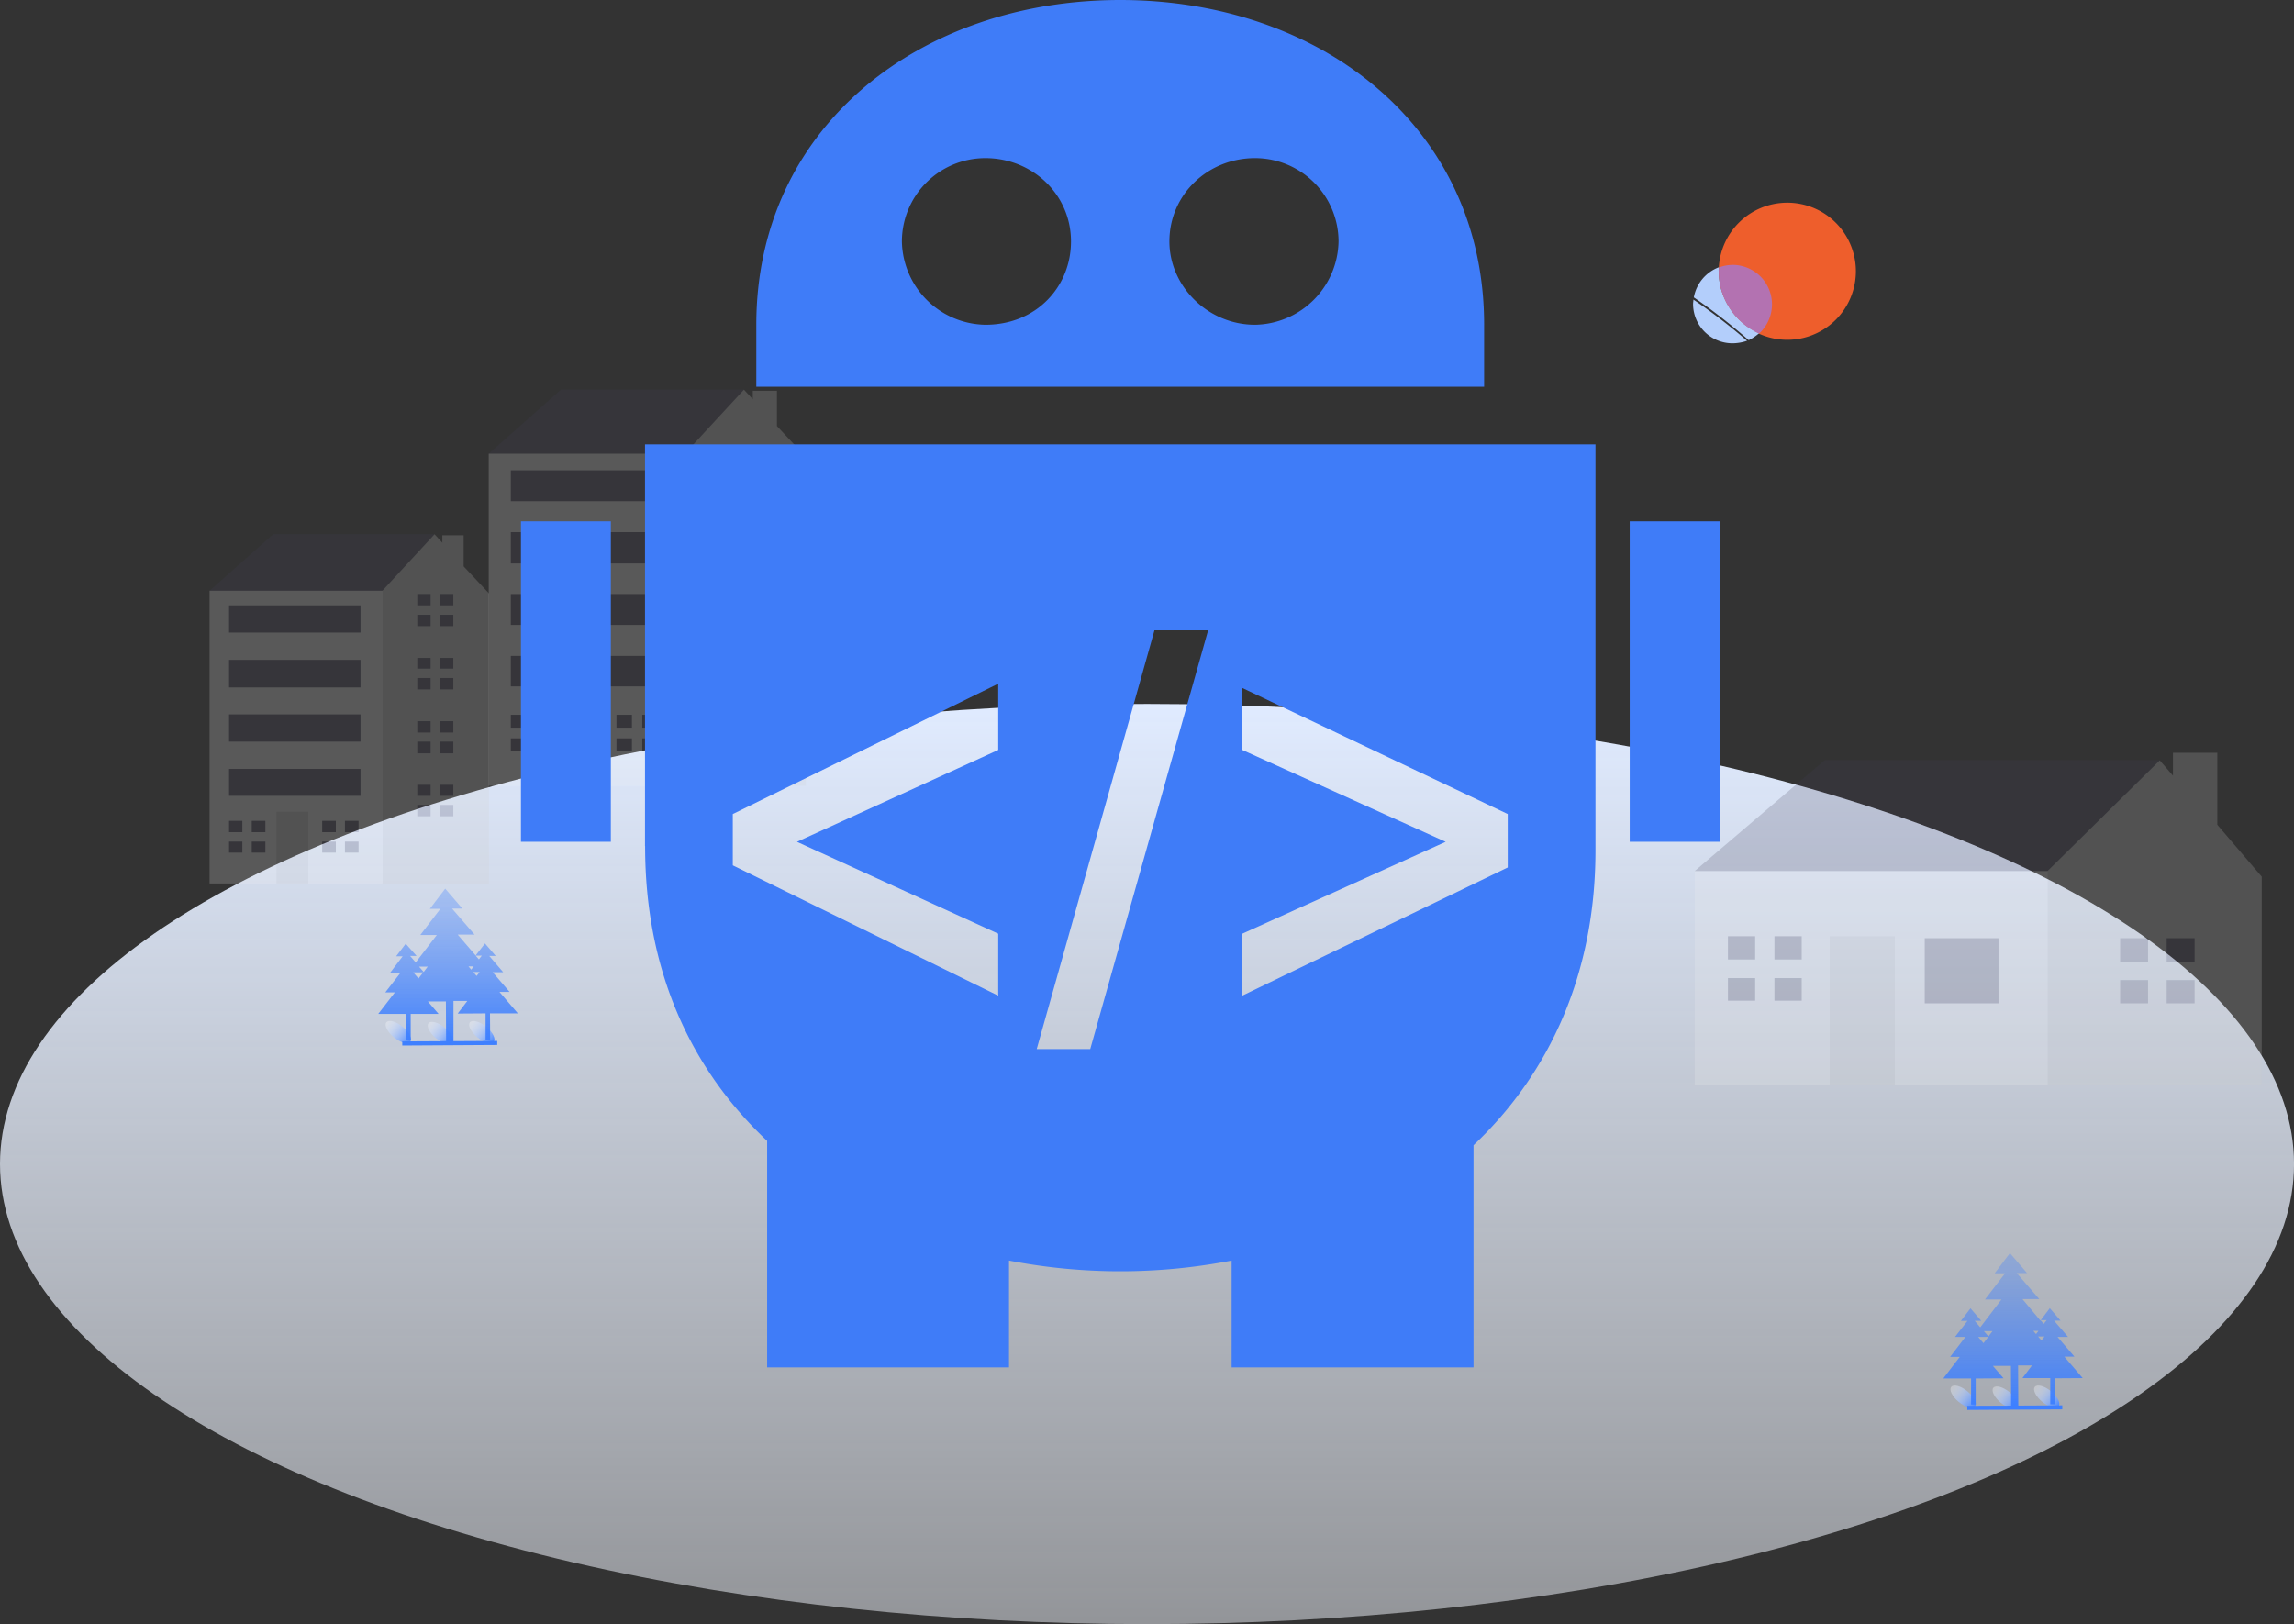 <svg xmlns="http://www.w3.org/2000/svg" xmlns:xlink="http://www.w3.org/1999/xlink" viewBox="0 0 612.51 433.69"><rect x="0" y="0" width="612.51" height="433.69" fill="#333333" stroke="none"/><defs><style>.cls-1{fill:url(#未命名的渐变_15);}.cls-2{fill:url(#未命名的渐变_75);}.cls-3{fill:url(#未命名的渐变_75-2);}.cls-4{fill:url(#未命名的渐变_75-3);}.cls-5{fill:url(#未命名的渐变_29);}.cls-6{fill:url(#未命名的渐变_75-4);}.cls-7{fill:url(#未命名的渐变_75-5);}.cls-8{fill:url(#未命名的渐变_75-6);}.cls-9{fill:url(#未命名的渐变_29-2);}.cls-10{opacity:0.2;}.cls-11{fill:#3f3d56;}.cls-11,.cls-12,.cls-13,.cls-14,.cls-15,.cls-16,.cls-17{fill-rule:evenodd;}.cls-12{fill:#ccc;}.cls-13{fill:#f2f2f2;}.cls-14{fill:#b3cefb;}.cls-15{fill:#ee5e2c;}.cls-16{fill:#b372b1;}.cls-17{fill:#3f7cf8;}</style><linearGradient id="未命名的渐变_15" x1="306.26" y1="433.69" x2="306.26" y2="187.98" gradientUnits="userSpaceOnUse"><stop offset="0" stop-color="#f3f7ff" stop-opacity="0.5"/><stop offset="1" stop-color="#e0ebff"/></linearGradient><linearGradient id="未命名的渐变_75" x1="209.76" y1="-3213.71" x2="201.6" y2="-3213.71" gradientTransform="matrix(0, 1, -1.41, 0, -3992.34, 167.25)" gradientUnits="userSpaceOnUse"><stop offset="0" stop-color="#4a88ff"/><stop offset="1" stop-color="#fff" stop-opacity="0.3"/></linearGradient><linearGradient id="未命名的渐变_75-2" x1="218.62" y1="-3218.64" x2="210.45" y2="-3218.64" gradientTransform="matrix(0, 1, -1.41, 0, -3988.02, 158.65)" xlink:href="#未命名的渐变_75"/><linearGradient id="未命名的渐变_75-3" x1="227.03" y1="-3223.76" x2="218.86" y2="-3223.76" gradientTransform="matrix(0, 1, -1.41, 0, -3984.16, 149.99)" xlink:href="#未命名的渐变_75"/><linearGradient id="未命名的渐变_29" x1="537.45" y1="334.56" x2="537.45" y2="376.41" gradientUnits="userSpaceOnUse"><stop offset="0" stop-color="#3d7fff" stop-opacity="0.3"/><stop offset="0.11" stop-color="#3d7fff" stop-opacity="0.34"/><stop offset="0.3" stop-color="#3d7fff" stop-opacity="0.45"/><stop offset="0.55" stop-color="#3d7fff" stop-opacity="0.62"/><stop offset="0.85" stop-color="#3d7fff" stop-opacity="0.86"/><stop offset="1" stop-color="#3d7fff"/></linearGradient><linearGradient id="未命名的渐变_75-4" x1="-175.28" y1="-3079.11" x2="-183.45" y2="-3079.11" gradientTransform="matrix(0, 1, -1.41, 0, -4220.98, 454.96)" xlink:href="#未命名的渐变_75"/><linearGradient id="未命名的渐变_75-5" x1="-166.42" y1="-3084.03" x2="-174.59" y2="-3084.03" gradientTransform="matrix(0, 1, -1.41, 0, -4216.66, 446.35)" xlink:href="#未命名的渐变_75"/><linearGradient id="未命名的渐变_75-6" x1="-158.01" y1="-3089.15" x2="-166.18" y2="-3089.15" gradientTransform="matrix(0, 1, -1.41, 0, -4212.8, 437.69)" xlink:href="#未命名的渐变_75"/><linearGradient id="未命名的渐变_29-2" x1="119.64" y1="237.23" x2="119.64" y2="279.07" xlink:href="#未命名的渐变_29"/></defs><g id="图层_2" data-name="图层 2"><g id="图层_1-2" data-name="图层 1"><ellipse class="cls-1" cx="306.26" cy="310.83" rx="306.26" ry="122.86"/><ellipse class="cls-2" cx="524.16" cy="372.92" rx="1.83" ry="4.1" transform="translate(-96.35 542.57) rotate(-50.72)"/><ellipse class="cls-3" cx="535.4" cy="373.17" rx="1.83" ry="4.1" transform="translate(-92.42 551.35) rotate(-50.72)"/><ellipse class="cls-4" cx="546.47" cy="372.92" rx="1.83" ry="4.1" transform="translate(-88.16 559.83) rotate(-50.72)"/><path class="cls-5" d="M538.9,375.24l-.06-10.62h3.7L540,368l7.43,0,0,7,1.23,0,0-6.95,7.43-.05-4.9-5.73h2.7l-4.52-5.27,2.81,0-3.73-4.34h1.73l-2.87-3.34-2.51,3.32L540,346.89l4.49,0-6-6.94,2.75,0-4.58-5.33L532.59,340h2.79L530,347l4.4,0-5.66,7.44-1.49-1.74H529l-2.87-3.34-2.56,3.37h1.75L522,357l2.77,0-4.07,5.33h2.56l-4.4,5.77,7.43,0,0,6.95h1.23l0-6.95,7.44-.05-2.85-3.32,4.82,0,.06,10.62-11.71.05v1.1l25.36-.15v-1.08l-11.71.06Zm5.28-18.35h1.71l-.81,1.05-.9-1.05Zm2.29-4.37-.78,1-.88-1Zm-2.17,2.86-.67.87-.74-.87Zm-12.28.06-1.09,1.43-1.23-1.41,2.32,0ZM528.19,357l2.67,0-1.26,1.66L528.19,357Z"/><ellipse class="cls-6" cx="106.35" cy="275.58" rx="1.83" ry="4.1" transform="translate(-174.3 183.43) rotate(-50.72)"/><ellipse class="cls-7" cx="117.59" cy="275.83" rx="1.83" ry="4.1" transform="translate(-170.37 192.22) rotate(-50.72)"/><ellipse class="cls-8" cx="128.65" cy="275.58" rx="1.83" ry="4.1" transform="translate(-166.12 200.7) rotate(-50.72)"/><path class="cls-9" d="M121.08,277.91l0-10.62,3.69,0-2.56,3.36,7.44-.05,0,7h1.23l-.05-7,7.44,0-4.91-5.73,2.71,0-4.53-5.27h2.81l-3.72-4.34,1.73,0-2.87-3.33L127,255.14l-4.79-5.58,4.5,0-6-6.94,2.75,0-4.58-5.33-4.1,5.39,2.8,0-5.36,7,4.41,0L111,257l-1.5-1.74h1.73L108.33,252l-2.56,3.36h1.74l-3.34,4.39,2.77,0L102.87,265l2.56,0L101,270.74l7.44,0,0,6.95h1.22l0-6.95,7.44,0-2.86-3.33,4.82,0,.06,10.62-11.71.06,0,1.09,25.35-.15v-1.07l-11.71.06Zm5.28-18.36h1.72l-.82,1.05-.9-1.05Zm2.29-4.37-.78,1-.87-1,1.65,0Zm-2.17,2.87-.66.87-.74-.87Zm-12.27.06-1.09,1.43-1.23-1.42Zm-3.83,1.53H113l-1.26,1.65-1.4-1.64Z"/><g class="cls-10"><polygon class="cls-11" points="456.37 238.9 452.49 232.6 487.25 202.96 576.74 202.96 576.74 211.48 544.38 246.31 507.22 253.72 456.37 238.9 456.37 238.9 456.37 238.9"/><polygon class="cls-12" points="592.04 220.24 592.04 201.01 580.19 201.01 580.19 207.11 576.67 203.04 546.67 232.62 541.67 237.62 535.56 262.39 546.67 289.76 603.9 289.76 603.9 234.1 592.04 220.24 592.04 220.24 592.04 220.24"/><polygon class="cls-13" points="452.49 232.6 546.74 232.6 546.74 289.76 452.49 289.76 452.49 232.6 452.49 232.6"/><polygon class="cls-11" points="513.91 250.53 533.61 250.53 533.61 267.92 513.91 267.92 513.91 250.53 513.91 250.53"/><polygon class="cls-12" points="488.52 250 505.92 250 505.92 289.76 488.52 289.76 488.52 250 488.52 250"/><polygon class="cls-11" points="468.64 256.21 468.64 250 461.37 250 461.37 256.21 467.92 256.21 468.64 256.21 468.64 256.21 468.64 256.21"/><polygon class="cls-11" points="467.92 261.18 461.37 261.18 461.37 267.21 468.64 267.21 468.64 261.18 467.92 261.18 467.92 261.18 467.92 261.18"/><polygon class="cls-11" points="473.79 250 481.07 250 481.07 256.21 473.79 256.21 473.79 250 473.79 250"/><polygon class="cls-11" points="473.79 261.18 481.07 261.18 481.07 267.21 473.79 267.21 473.79 261.18 473.79 261.18"/><polygon class="cls-11" points="573.54 256.92 573.54 250.53 566.09 250.53 566.09 256.92 572.8 256.92 573.54 256.92 573.54 256.92 573.54 256.92"/><polygon class="cls-11" points="572.8 261.71 566.09 261.71 566.09 267.92 573.54 267.92 573.54 261.71 572.8 261.71 572.8 261.71 572.8 261.71"/><polygon class="cls-11" points="578.51 250.53 585.97 250.53 585.97 256.92 578.51 256.92 578.51 250.53 578.51 250.53"/><polygon class="cls-11" points="578.51 261.71 585.97 261.71 585.97 267.92 578.51 267.92 578.51 261.71 578.51 261.71"/></g><g class="cls-10"><polygon class="cls-11" points="59.03 160.18 55.96 157.75 72.94 142.66 116.02 142.66 116.02 156.03 88.11 174.81 59.03 160.18 59.03 160.18 59.03 160.18"/><polygon class="cls-12" points="123.8 151.24 123.8 142.93 118.11 142.93 118.11 144.92 116.03 142.66 102.11 157.74 96.6 161.44 88.11 223.18 100.85 235.91 130.57 235.91 130.57 158.46 123.8 151.24 123.8 151.24 123.8 151.24"/><polygon class="cls-13" points="55.96 157.74 102.15 157.74 102.15 235.91 55.96 235.91 55.96 157.74 55.96 157.74"/><polygon class="cls-12" points="73.81 216.76 82.3 216.76 82.3 235.91 73.81 235.91 73.81 216.76 73.81 216.76"/><polygon class="cls-11" points="64.71 222.22 64.71 219.19 61.16 219.19 61.16 222.22 64.53 222.22 64.71 222.22 64.71 222.22 64.71 222.22"/><polygon class="cls-11" points="64.53 224.73 61.16 224.73 61.16 227.68 64.71 227.68 64.71 224.73 64.53 224.73 64.53 224.73 64.53 224.73"/><polygon class="cls-11" points="67.22 219.19 70.86 219.19 70.86 222.22 67.22 222.22 67.22 219.19 67.22 219.19"/><polygon class="cls-11" points="67.22 224.73 70.86 224.73 70.86 227.68 67.22 227.68 67.22 224.73 67.22 224.73"/><polygon class="cls-11" points="89.67 222.22 89.67 219.19 86.03 219.19 86.03 222.22 89.31 222.22 89.67 222.22 89.67 222.22 89.67 222.22"/><polygon class="cls-11" points="89.31 224.73 86.03 224.73 86.03 227.68 89.67 227.68 89.67 224.73 89.31 224.73 89.31 224.73 89.31 224.73"/><polygon class="cls-11" points="92.1 219.19 95.74 219.19 95.74 222.22 92.1 222.22 92.1 219.19 92.1 219.19"/><polygon class="cls-11" points="92.1 224.73 95.74 224.73 95.74 227.68 92.1 227.68 92.1 224.73 92.1 224.73"/><polygon class="cls-11" points="114.97 161.64 114.97 158.61 111.42 158.61 111.42 161.64 114.8 161.64 114.97 161.64 114.97 161.64 114.97 161.64"/><polygon class="cls-11" points="114.8 164.16 111.42 164.16 111.42 167.19 114.97 167.19 114.97 164.16 114.8 164.16 114.8 164.16 114.8 164.16"/><polygon class="cls-11" points="117.49 158.61 121.04 158.61 121.04 161.64 117.49 161.64 117.49 158.61 117.49 158.61"/><polygon class="cls-11" points="117.49 164.16 121.04 164.16 121.04 167.19 117.49 167.19 117.49 164.16 117.49 164.16"/><polygon class="cls-11" points="114.97 178.54 114.97 175.68 111.42 175.68 111.42 178.54 114.8 178.54 114.97 178.54 114.97 178.54 114.97 178.54"/><polygon class="cls-11" points="114.8 181.05 111.42 181.05 111.42 184.09 114.97 184.09 114.97 181.05 114.8 181.05 114.8 181.05 114.8 181.05"/><polygon class="cls-11" points="117.49 175.68 121.04 175.68 121.04 178.54 117.49 178.54 117.49 175.68 117.49 175.68"/><polygon class="cls-11" points="117.49 181.05 121.04 181.05 121.04 184.09 117.49 184.09 117.49 181.05 117.49 181.05"/><polygon class="cls-11" points="114.97 195.61 114.97 192.58 111.42 192.58 111.42 195.61 114.8 195.61 114.97 195.61 114.97 195.61 114.97 195.61"/><polygon class="cls-11" points="114.8 198.04 111.42 198.04 111.42 201.16 114.97 201.16 114.97 198.04 114.8 198.04 114.8 198.04 114.8 198.04"/><polygon class="cls-11" points="117.49 192.58 121.04 192.58 121.04 195.61 117.49 195.61 117.49 192.58 117.49 192.58"/><polygon class="cls-11" points="117.49 198.04 121.04 198.04 121.04 201.16 117.49 201.16 117.49 198.04 117.49 198.04"/><polygon class="cls-11" points="114.97 212.51 114.97 209.56 111.42 209.56 111.42 212.51 114.8 212.51 114.97 212.51 114.97 212.51 114.97 212.51"/><polygon class="cls-11" points="114.8 214.94 111.42 214.94 111.42 217.97 114.97 217.97 114.97 214.94 114.8 214.94 114.8 214.94 114.8 214.94"/><polygon class="cls-11" points="117.49 209.56 121.04 209.56 121.04 212.51 117.49 212.51 117.49 209.56 117.49 209.56"/><polygon class="cls-11" points="117.49 214.94 121.04 214.94 121.04 217.97 117.49 217.97 117.49 214.94 117.49 214.94"/><polygon class="cls-11" points="61.16 161.64 96.26 161.64 96.26 168.92 61.16 168.92 61.16 161.64 61.16 161.64"/><polygon class="cls-11" points="61.16 176.2 96.26 176.2 96.26 183.57 61.16 183.57 61.16 176.2 61.16 176.2"/><polygon class="cls-11" points="61.16 190.76 96.26 190.76 96.26 198.04 61.16 198.04 61.16 190.76 61.16 190.76"/><polygon class="cls-11" points="61.16 205.32 96.26 205.32 96.26 212.51 61.16 212.51 61.16 205.32 61.16 205.32"/></g><g class="cls-10"><path class="cls-14" d="M204.13,83.8A10.87,10.87,0,1,1,215,94.71,10.89,10.89,0,0,1,204.13,83.8Z"/><polygon class="cls-11" points="133.97 123.93 130.49 121.16 149.75 104.05 198.62 104.05 198.62 119.22 166.96 140.53 133.97 123.93 133.97 123.93 133.97 123.93"/><polygon class="cls-12" points="207.45 113.78 207.45 104.36 200.99 104.36 200.99 106.61 198.64 104.05 182.85 121.15 176.6 125.35 166.96 195.4 181.42 209.84 215.14 209.84 215.14 121.97 207.45 113.78 207.45 113.78 207.45 113.78"/><polygon class="cls-13" points="130.49 121.16 182.89 121.16 182.89 209.84 130.49 209.84 130.49 121.16 130.49 121.16"/><polygon class="cls-12" points="150.74 188.11 160.38 188.11 160.38 209.84 150.74 209.84 150.74 188.11 150.74 188.11"/><polygon class="cls-11" points="140.42 194.31 140.42 190.87 136.39 190.87 136.39 194.31 140.22 194.31 140.42 194.31 140.42 194.31 140.42 194.31"/><polygon class="cls-11" points="140.22 197.16 136.39 197.16 136.39 200.5 140.42 200.5 140.42 197.16 140.22 197.16 140.22 197.16 140.22 197.16"/><polygon class="cls-11" points="143.27 190.87 147.4 190.87 147.4 194.31 143.27 194.31 143.27 190.87 143.27 190.87"/><polygon class="cls-11" points="143.27 197.16 147.4 197.16 147.4 200.5 143.27 200.5 143.27 197.16 143.27 197.16"/><polygon class="cls-11" points="168.73 194.31 168.73 190.87 164.6 190.87 164.6 194.31 168.32 194.31 168.73 194.31 168.73 194.31 168.73 194.31"/><polygon class="cls-11" points="168.32 197.16 164.6 197.16 164.6 200.5 168.73 200.5 168.73 197.16 168.32 197.16 168.32 197.16 168.32 197.16"/><polygon class="cls-11" points="171.49 190.87 175.62 190.87 175.62 194.31 171.49 194.31 171.49 190.87 171.49 190.87"/><polygon class="cls-11" points="171.49 197.16 175.62 197.16 175.62 200.5 171.49 200.5 171.49 197.16 171.49 197.16"/><polygon class="cls-11" points="197.44 125.58 197.44 122.14 193.41 122.14 193.41 125.58 197.24 125.58 197.44 125.58 197.44 125.58 197.44 125.58"/><polygon class="cls-11" points="197.24 128.43 193.41 128.43 193.41 131.88 197.44 131.88 197.44 128.43 197.24 128.43 197.24 128.43 197.24 128.43"/><polygon class="cls-11" points="200.29 122.14 204.32 122.14 204.32 125.58 200.29 125.58 200.29 122.14 200.29 122.14"/><polygon class="cls-11" points="200.29 128.43 204.32 128.43 204.32 131.88 200.29 131.88 200.29 128.43 200.29 128.43"/><polygon class="cls-11" points="197.44 144.75 197.44 141.51 193.41 141.51 193.41 144.75 197.24 144.75 197.44 144.75 197.44 144.75 197.44 144.75"/><polygon class="cls-11" points="197.24 147.61 193.41 147.61 193.41 151.05 197.44 151.05 197.44 147.61 197.24 147.61 197.24 147.61 197.24 147.61"/><polygon class="cls-11" points="200.29 141.51 204.32 141.51 204.32 144.75 200.29 144.75 200.29 141.51 200.29 141.51"/><polygon class="cls-11" points="200.29 147.61 204.32 147.61 204.32 151.05 200.29 151.05 200.29 147.61 200.29 147.61"/><polygon class="cls-11" points="197.44 164.12 197.44 160.68 193.41 160.68 193.41 164.12 197.24 164.12 197.44 164.12 197.44 164.12 197.44 164.12"/><polygon class="cls-11" points="197.24 166.88 193.41 166.88 193.41 170.42 197.44 170.42 197.44 166.88 197.24 166.88 197.24 166.88 197.24 166.88"/><polygon class="cls-11" points="200.29 160.68 204.32 160.68 204.32 164.12 200.29 164.12 200.29 160.68 200.29 160.68"/><polygon class="cls-11" points="200.29 166.88 204.32 166.88 204.32 170.42 200.29 170.42 200.29 166.88 200.29 166.88"/><polygon class="cls-11" points="197.44 183.3 197.44 179.95 193.41 179.95 193.41 183.3 197.24 183.3 197.44 183.3 197.44 183.3 197.44 183.3"/><polygon class="cls-11" points="197.24 186.05 193.41 186.05 193.41 189.49 197.44 189.49 197.44 186.05 197.24 186.05 197.24 186.05 197.24 186.05"/><polygon class="cls-11" points="200.29 179.95 204.32 179.95 204.32 183.3 200.29 183.3 200.29 179.95 200.29 179.95"/><polygon class="cls-11" points="200.29 186.05 204.32 186.05 204.32 189.49 200.29 189.49 200.29 186.05 200.29 186.05"/><polygon class="cls-11" points="136.39 125.58 176.21 125.58 176.21 133.84 136.39 133.84 136.39 125.58 136.39 125.58"/><polygon class="cls-11" points="136.39 142.1 176.21 142.1 176.21 150.46 136.39 150.46 136.39 142.1 136.39 142.1"/><polygon class="cls-11" points="136.39 158.62 176.21 158.62 176.21 166.88 136.39 166.88 136.39 158.62 136.39 158.62"/><polygon class="cls-11" points="136.39 175.14 176.21 175.14 176.21 183.3 136.39 183.3 136.39 175.14 136.39 175.14"/></g><path class="cls-15" d="M458.91,72.44a18.31,18.31,0,1,1,18.3,18.3,18.3,18.3,0,0,1-18.3-18.3Z"/><path class="cls-14" d="M452.15,80c0,.42-.09.75-.09,1.17a10.52,10.52,0,0,0,10.53,10.5,12.12,12.12,0,0,0,3.88-.67,150.31,150.31,0,0,0-14.32-11M459,71.34a10.65,10.65,0,0,0-6.74,8.07,156.22,156.22,0,0,1,14.66,11.42A12.31,12.31,0,0,0,469.67,89a18.32,18.32,0,0,1-10.78-16.64,4.31,4.31,0,0,1,.08-1"/><path class="cls-16" d="M462.61,70.74a10.3,10.3,0,0,0-3.62.68,4.26,4.26,0,0,0-.08,1,18.33,18.33,0,0,0,10.77,16.65,10.54,10.54,0,0,0-7.07-18.34"/><path class="cls-17" d="M396.27,86.72c0-53.06-44-86.72-97.17-86.72s-97.16,33.66-97.16,86.72v16.55H396.27V86.72Zm-133.17,0a22.67,22.67,0,0,1-22.29-22.25A22.29,22.29,0,0,1,263.1,42.22c12.57,0,22.86,9.7,22.86,22.25,0,12-9.15,22.25-22.86,22.25Zm72,0c-12.57,0-22.86-10.27-22.86-22.25,0-12.55,10.29-22.25,22.86-22.25A22.3,22.3,0,0,1,357.4,64.47a22.68,22.68,0,0,1-22.29,22.25Zm-196,52.49h24v85.58h-24V139.21Zm33.15,86.72c0,33.09,12,59.34,32.58,78.73v60.48h64.58V336.61a155.85,155.85,0,0,0,59.44,0v28.53h64.59V305.81C414,286.41,426,259.59,426,227.07V118.67H172.22V225.93Zm159.46,23.39L386,224.79l-54.3-24.53V183.71l70.87,33.66v14.27l-70.87,34.23V249.32Zm-23.43-81h14.29L291.1,280.13H276.81l31.44-111.82ZM195.66,217.37l70.87-34.8v17.69L212.8,224.79l53.73,24.53v16.55l-70.87-34.8v-13.7Zm263.48-78.16v85.58h-24V139.21Z"/></g></g></svg>